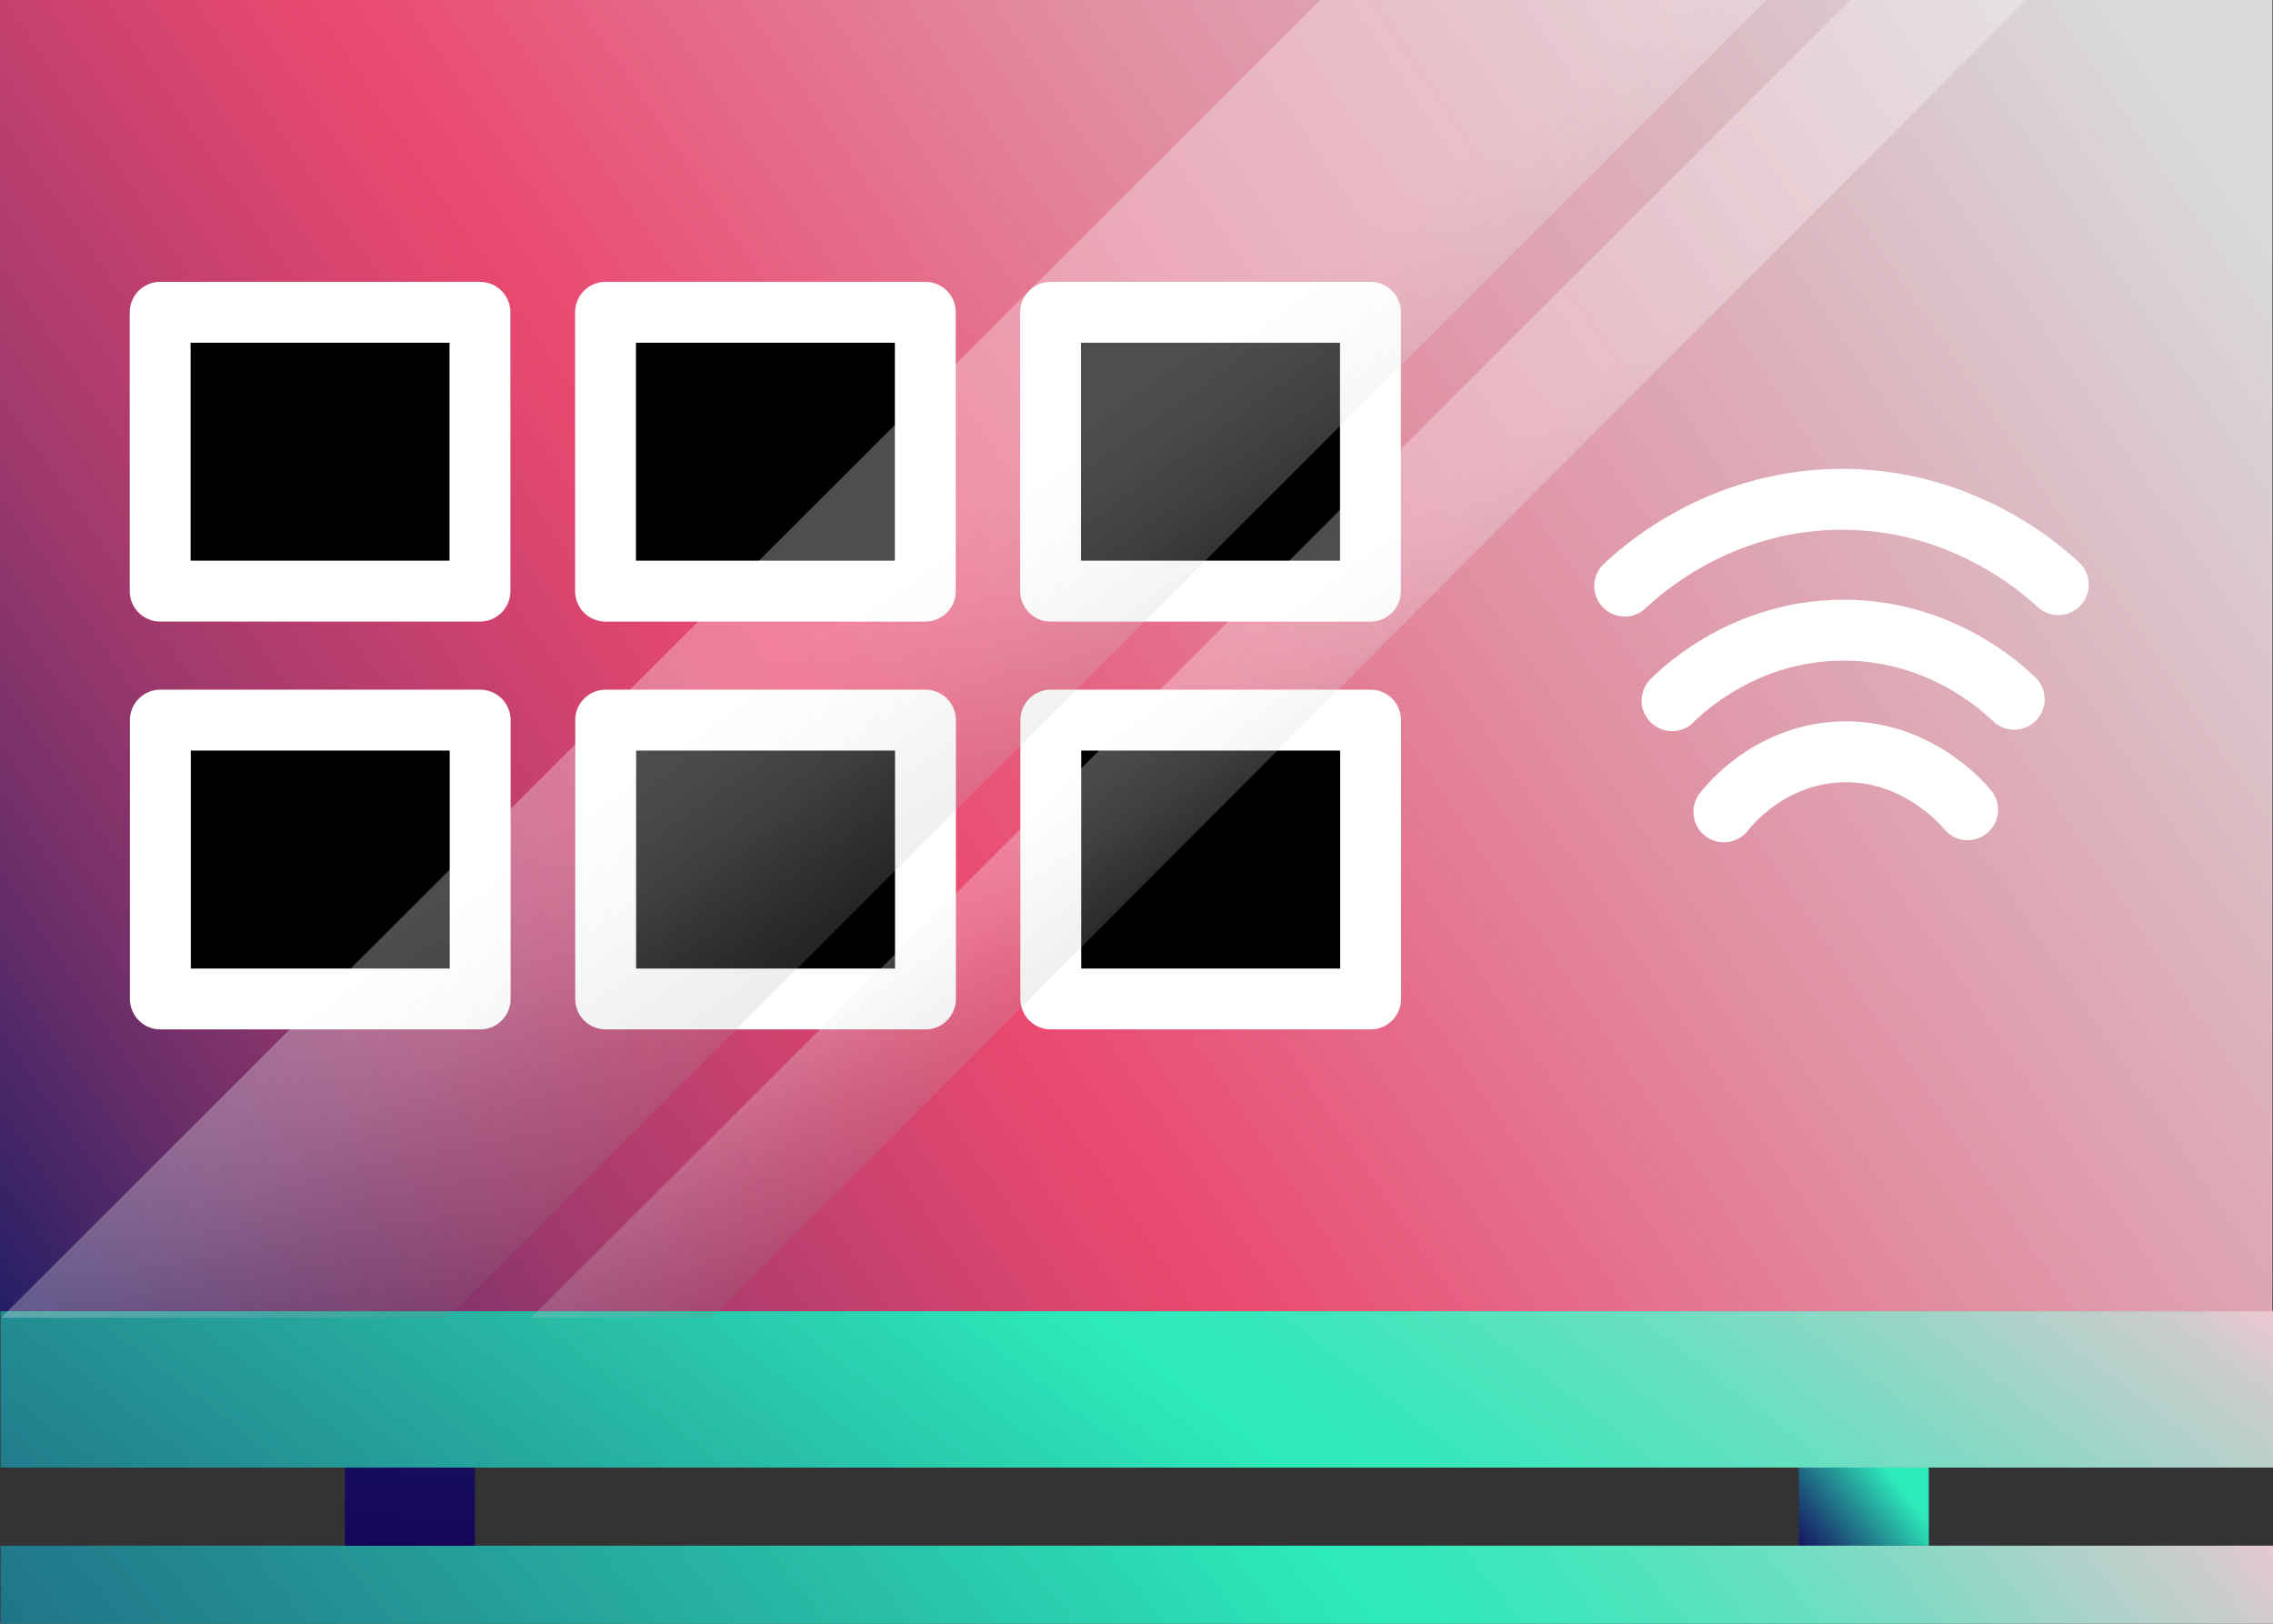 <svg width="56" height="40" viewBox="0 0 56 40" fill="none" xmlns="http://www.w3.org/2000/svg">
<rect x="0" y="0" width="56" height="40" fill="#333333" stroke="none"/>
<g clip-path="url(#clip0_3_5660)">
<path d="M47.52 36.153H44.317V38.077H47.52V36.153Z" fill="url(#paint0_linear_3_5660)"/>
<path d="M55.987 0H0V32.302H55.987V0Z" fill="url(#paint1_linear_3_5660)"/>
<path d="M56 32.302H0.013V36.153H56V32.302Z" fill="url(#paint2_linear_3_5660)"/>
<path d="M56 38.077H0.013V40H56V38.077Z" fill="url(#paint3_linear_3_5660)"/>
<path d="M11.701 36.153H8.498V38.077H11.701V36.153Z" fill="url(#paint4_linear_3_5660)"/>
<path d="M11.825 7.693H3.946V14.562H11.825V7.693Z" fill="black" stroke="white" stroke-width="1.5" stroke-linecap="round" stroke-linejoin="round"/>
<path d="M22.797 7.693H14.918V14.562H22.797V7.693Z" fill="black" stroke="white" stroke-width="1.5" stroke-linecap="round" stroke-linejoin="round"/>
<path d="M33.764 7.693H25.884V14.562H33.764V7.693Z" fill="black" stroke="white" stroke-width="1.5" stroke-linecap="round" stroke-linejoin="round"/>
<path d="M11.83 17.74H3.951V24.609H11.83V17.74Z" fill="black" stroke="white" stroke-width="1.5" stroke-linecap="round" stroke-linejoin="round"/>
<path d="M22.801 17.74H14.922V24.609H22.801V17.74Z" fill="black" stroke="white" stroke-width="1.5" stroke-linecap="round" stroke-linejoin="round"/>
<path d="M33.768 17.74H25.889V24.609H33.768V17.74Z" fill="black" stroke="white" stroke-width="1.5" stroke-linecap="round" stroke-linejoin="round"/>
<path d="M42.471 20C42.622 19.809 43.569 18.648 45.22 18.529C47.155 18.391 48.365 19.809 48.477 19.947" stroke="white" stroke-width="1.5" stroke-linecap="round" stroke-linejoin="round"/>
<path d="M40.028 14.438C40.455 14.035 42.319 12.364 45.224 12.302C48.308 12.236 50.314 14.031 50.71 14.403" stroke="white" stroke-width="1.5" stroke-linecap="round" stroke-linejoin="round"/>
<path d="M41.194 17.261C41.487 16.969 42.991 15.546 45.371 15.524C47.787 15.502 49.331 16.942 49.624 17.226" stroke="white" stroke-width="1.5" stroke-linecap="round" stroke-linejoin="round"/>
<path opacity="0.3" d="M11.029 32.462H0.027L32.527 0H43.516L11.029 32.462Z" fill="url(#paint5_linear_3_5660)"/>
<path opacity="0.3" d="M17.529 32.462H13.089L45.589 0H49.923L17.529 32.462Z" fill="url(#paint6_linear_3_5660)"/>
</g>
<defs>
<linearGradient id="paint0_linear_3_5660" x1="46.693" y1="36.499" x2="44.196" y2="38.494" gradientUnits="userSpaceOnUse">
<stop stop-color="#2DEABA"/>
<stop offset="0.32" stop-color="#249897"/>
<stop offset="0.65" stop-color="#1C4876"/>
<stop offset="0.88" stop-color="#171661"/>
<stop offset="1" stop-color="#150359"/>
</linearGradient>
<linearGradient id="paint1_linear_3_5660" x1="-43.009" y1="63.847" x2="132.182" y2="-54.764" gradientUnits="userSpaceOnUse">
<stop offset="0.23" stop-color="#031864"/>
<stop offset="0.25" stop-color="#201E65"/>
<stop offset="0.28" stop-color="#672D69"/>
<stop offset="0.31" stop-color="#9F396C"/>
<stop offset="0.34" stop-color="#C8416E"/>
<stop offset="0.36" stop-color="#E0476F"/>
<stop offset="0.37" stop-color="#EA4970"/>
<stop offset="0.44" stop-color="#E18DA1"/>
<stop offset="0.51" stop-color="#DBC3C9"/>
<stop offset="0.54" stop-color="#D9D9D9"/>
</linearGradient>
<linearGradient id="paint2_linear_3_5660" x1="41.643" y1="16.667" x2="-3.674" y2="75.488" gradientUnits="userSpaceOnUse">
<stop offset="0.04" stop-color="#FCC4D3"/>
<stop offset="0.07" stop-color="#CECCCD"/>
<stop offset="0.13" stop-color="#95D6C6"/>
<stop offset="0.18" stop-color="#68DFC1"/>
<stop offset="0.23" stop-color="#47E5BD"/>
<stop offset="0.26" stop-color="#34E8BA"/>
<stop offset="0.29" stop-color="#2DEABA"/>
<stop offset="0.48" stop-color="#249897"/>
<stop offset="0.68" stop-color="#1C4876"/>
<stop offset="0.82" stop-color="#171661"/>
<stop offset="0.89" stop-color="#150359"/>
</linearGradient>
<linearGradient id="paint3_linear_3_5660" x1="52.49" y1="19.588" x2="-20.78" y2="78.254" gradientUnits="userSpaceOnUse">
<stop offset="0.08" stop-color="#FCC4D3"/>
<stop offset="0.11" stop-color="#CECCCD"/>
<stop offset="0.16" stop-color="#95D6C6"/>
<stop offset="0.2" stop-color="#68DFC1"/>
<stop offset="0.24" stop-color="#47E5BD"/>
<stop offset="0.27" stop-color="#34E8BA"/>
<stop offset="0.29" stop-color="#2DEABA"/>
<stop offset="0.48" stop-color="#249897"/>
<stop offset="0.68" stop-color="#1C4876"/>
<stop offset="0.82" stop-color="#171661"/>
<stop offset="0.89" stop-color="#150359"/>
</linearGradient>
<linearGradient id="paint4_linear_3_5660" x1="10.873" y1="1.55404e-05" x2="8.388" y2="38.486" gradientUnits="userSpaceOnUse">
<stop stop-color="#2DEABA"/>
<stop offset="0.32" stop-color="#249897"/>
<stop offset="0.65" stop-color="#1C4876"/>
<stop offset="0.88" stop-color="#171661"/>
<stop offset="1" stop-color="#150359"/>
</linearGradient>
<linearGradient id="paint5_linear_3_5660" x1="16.03" y1="8.38" x2="33.239" y2="32.087" gradientUnits="userSpaceOnUse">
<stop offset="0.28" stop-color="white"/>
<stop offset="0.32" stop-color="#F8F8F8" stop-opacity="0.98"/>
<stop offset="0.38" stop-color="#E7E7E7" stop-opacity="0.91"/>
<stop offset="0.44" stop-color="#CACACA" stop-opacity="0.79"/>
<stop offset="0.52" stop-color="#A2A2A2" stop-opacity="0.64"/>
<stop offset="0.59" stop-color="#6E6E6E" stop-opacity="0.43"/>
<stop offset="0.67" stop-color="#303030" stop-opacity="0.19"/>
<stop offset="0.73" stop-opacity="0"/>
</linearGradient>
<linearGradient id="paint6_linear_3_5660" x1="27.402" y1="10.623" x2="39.747" y2="27.629" gradientUnits="userSpaceOnUse">
<stop offset="0.28" stop-color="white"/>
<stop offset="0.32" stop-color="#F8F8F8" stop-opacity="0.98"/>
<stop offset="0.38" stop-color="#E7E7E7" stop-opacity="0.91"/>
<stop offset="0.44" stop-color="#CACACA" stop-opacity="0.79"/>
<stop offset="0.52" stop-color="#A2A2A2" stop-opacity="0.64"/>
<stop offset="0.59" stop-color="#6E6E6E" stop-opacity="0.43"/>
<stop offset="0.67" stop-color="#303030" stop-opacity="0.19"/>
<stop offset="0.73" stop-opacity="0"/>
</linearGradient>
<clipPath id="clip0_3_5660">
<rect width="56" height="40" fill="white"/>
</clipPath>
</defs>
</svg>
